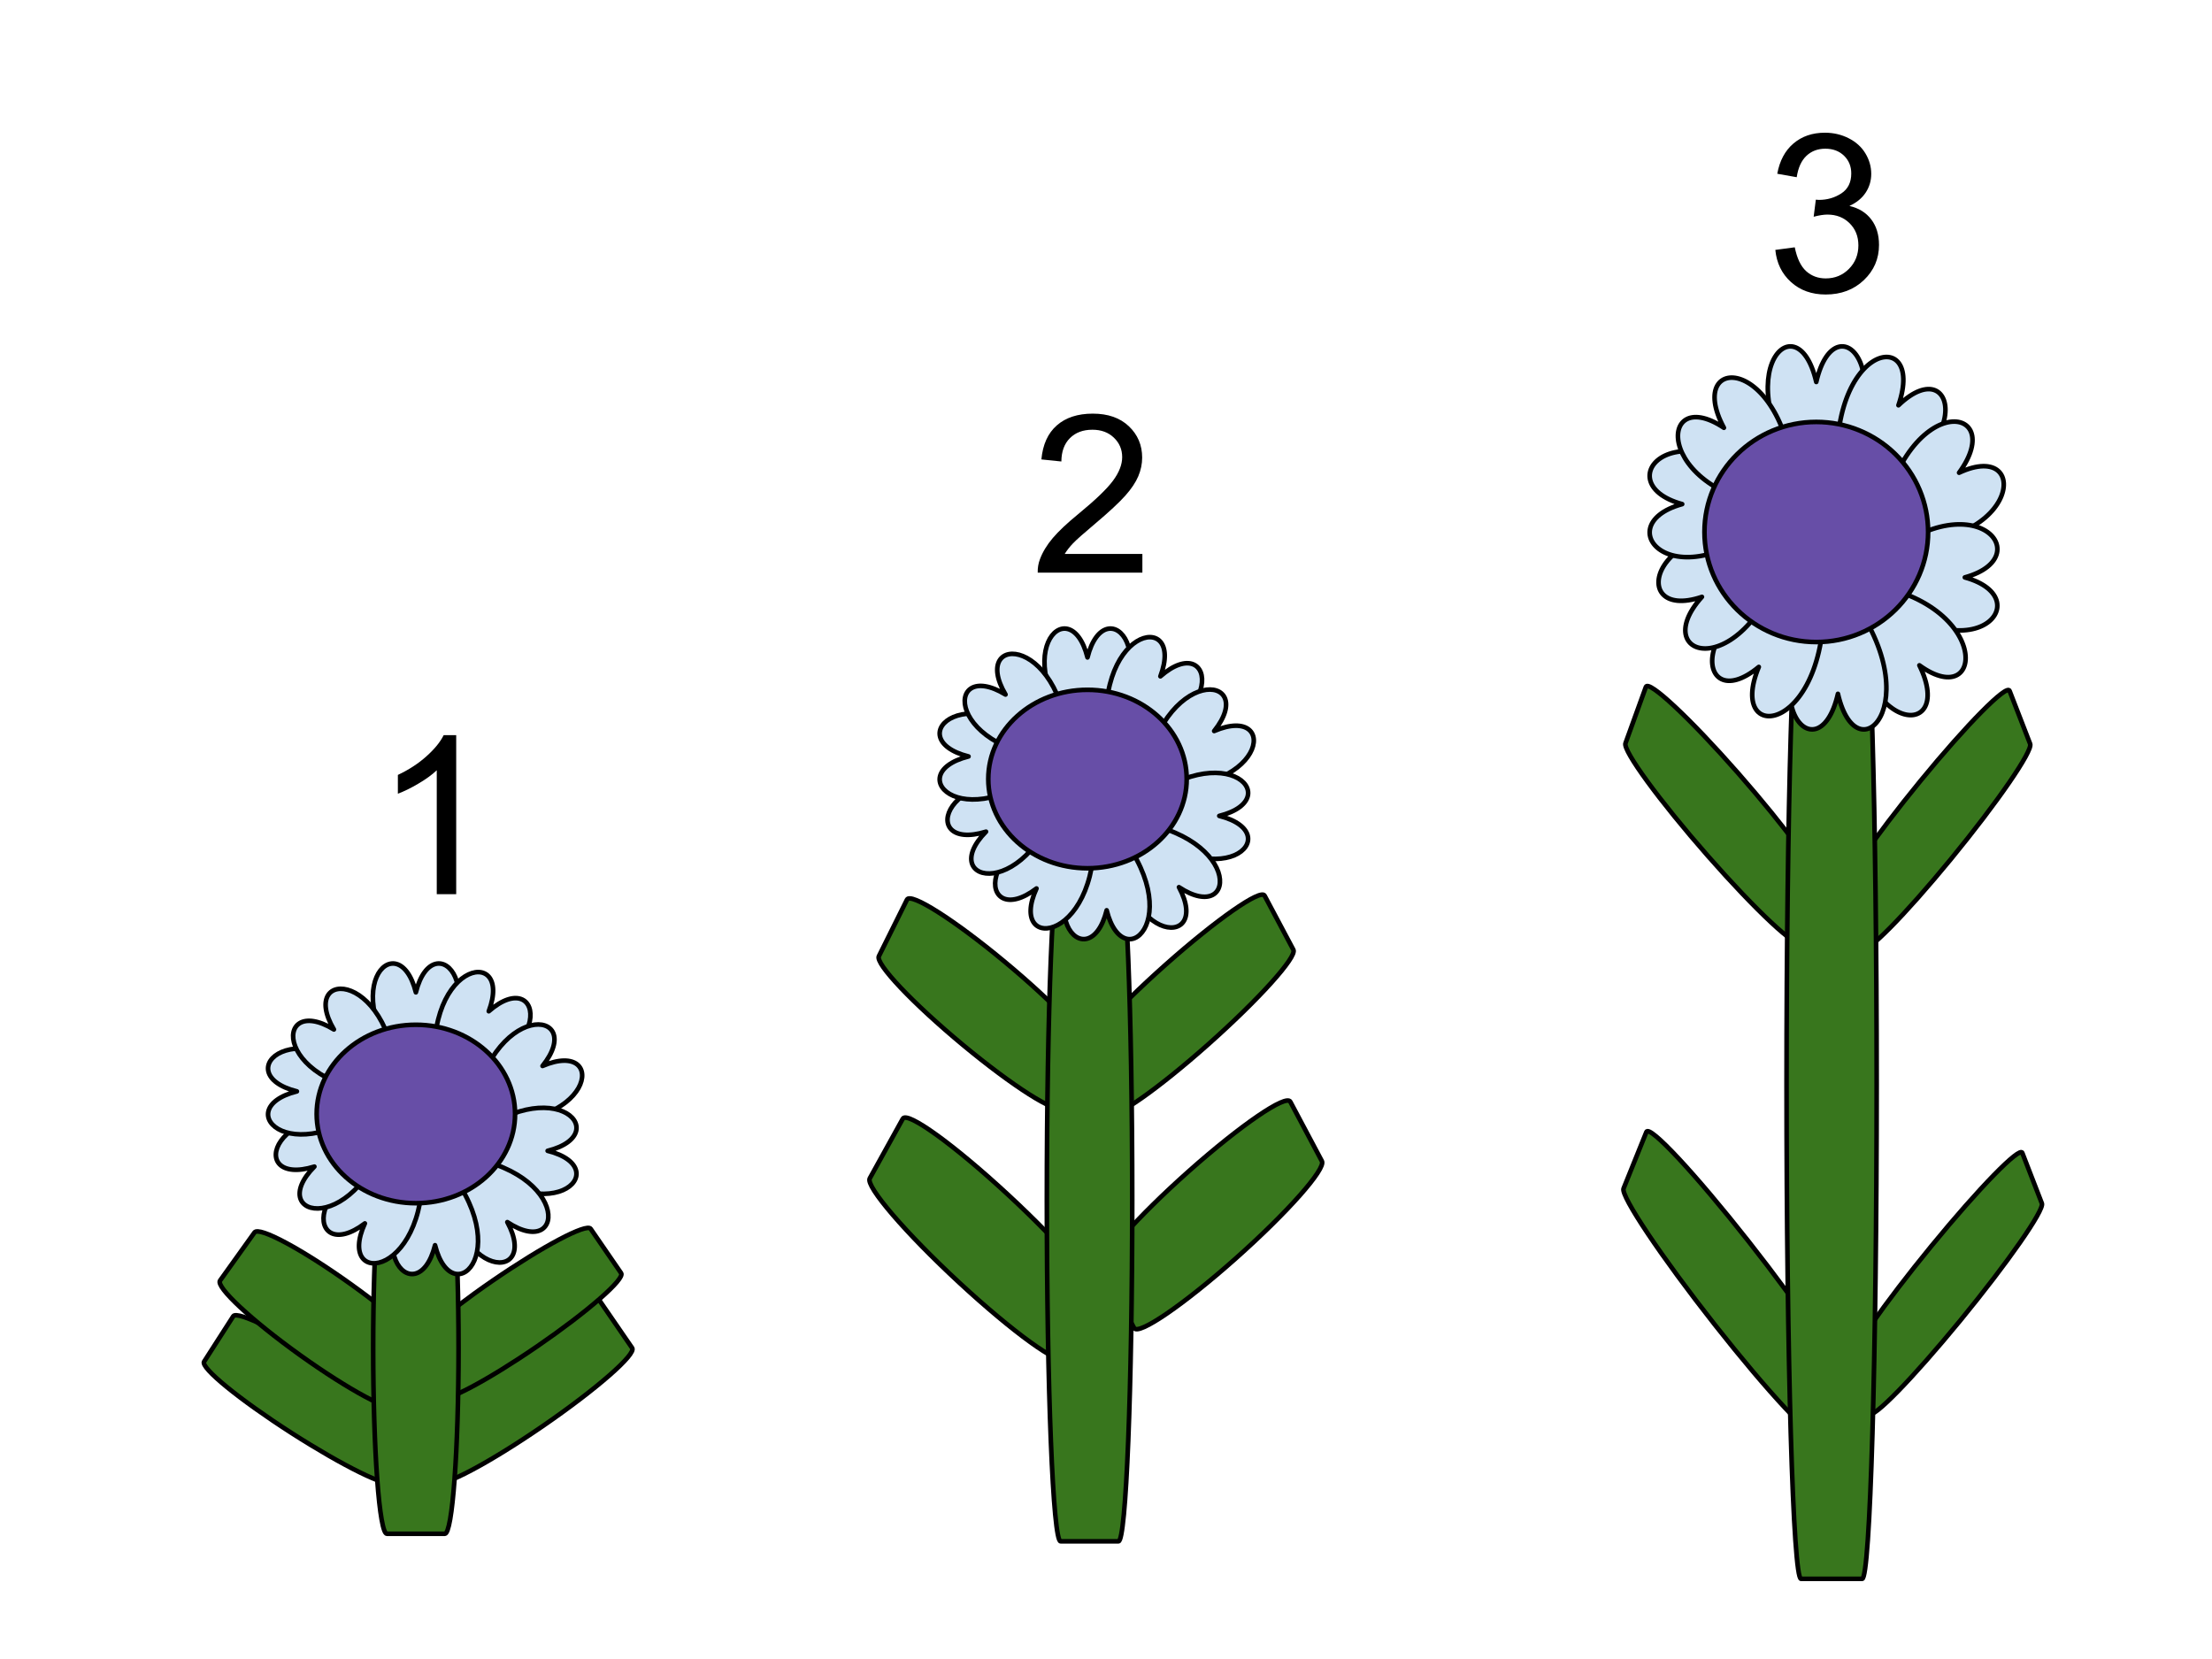<?xml version="1.0" standalone="yes"?>

<svg version="1.1" viewBox="0.0 0.0 960.0 720.0" fill="none" stroke="none" stroke-linecap="square" stroke-miterlimit="10" xmlns="http://www.w3.org/2000/svg" xmlns:xlink="http://www.w3.org/1999/xlink"><clipPath id="p.0"><path d="m0 0l960.0 0l0 720.0l-960.0 0l0 -720.0z" clip-rule="nonzero"></path></clipPath><g clip-path="url(#p.0)"><path fill="#000000" fill-opacity="0.0" d="m0 0l960.0 0l0 720.0l-960.0 0z" fill-rule="nonzero"></path><path fill="#38761d" d="m260.138 564.339l14.216 20.687l0 0c1.862 2.71 -15.552 17.913 -38.895 33.956c-23.344 16.044 -43.777 26.853 -45.639 24.143l-14.216 -20.687l0 0c-1.862 -2.71 15.552 -17.913 38.895 -33.956c23.344 -16.044 43.777 -26.852 45.639 -24.142z" fill-rule="nonzero"></path><path stroke="#000000" stroke-width="2.0" stroke-linejoin="round" stroke-linecap="butt" d="m260.138 564.339l14.216 20.687l0 0c1.862 2.71 -15.552 17.913 -38.895 33.956c-23.344 16.044 -43.777 26.853 -45.639 24.143l-14.216 -20.687l0 0c-1.862 -2.71 15.552 -17.913 38.895 -33.956c23.344 -16.044 43.777 -26.852 45.639 -24.142z" fill-rule="nonzero"></path><path fill="#38761d" d="m256.34 533.297l13.227 19.249l0 0c1.733 2.522 -14.504 16.691 -36.267 31.648c-21.762 14.957 -40.809 25.038 -42.542 22.516l-13.227 -19.249l0 0c-1.733 -2.522 14.504 -16.691 36.267 -31.648c21.762 -14.957 40.809 -25.038 42.542 -22.516z" fill-rule="nonzero"></path><path stroke="#000000" stroke-width="2.0" stroke-linejoin="round" stroke-linecap="butt" d="m256.34 533.297l13.227 19.249l0 0c1.733 2.522 -14.504 16.691 -36.267 31.648c-21.762 14.957 -40.809 25.038 -42.542 22.516l-13.227 -19.249l0 0c-1.733 -2.522 14.504 -16.691 36.267 -31.648c21.762 -14.957 40.809 -25.038 42.542 -22.516z" fill-rule="nonzero"></path><path fill="#38761d" d="m88.579 590.948l12.654 -19.71l0 0c1.658 -2.582 21.276 7.056 43.818 21.528c22.542 14.472 39.472 28.297 37.814 30.879l-12.654 19.71l0 0c-1.658 2.582 -21.276 -7.056 -43.818 -21.528c-22.542 -14.472 -39.472 -28.297 -37.814 -30.879z" fill-rule="nonzero"></path><path stroke="#000000" stroke-width="2.0" stroke-linejoin="round" stroke-linecap="butt" d="m88.579 590.948l12.654 -19.71l0 0c1.658 -2.582 21.276 7.056 43.818 21.528c22.542 14.472 39.472 28.297 37.814 30.879l-12.654 19.71l0 0c-1.658 2.582 -21.276 -7.056 -43.818 -21.528c-22.542 -14.472 -39.472 -28.297 -37.814 -30.879z" fill-rule="nonzero"></path><path fill="#38761d" d="m95.509 555.764l14.946 -20.883l0 0c1.958 -2.736 20.692 7.324 41.844 22.469c21.152 15.145 36.712 29.64 34.754 32.376l-14.946 20.883l0 0c-1.958 2.736 -20.692 -7.324 -41.844 -22.469c-21.152 -15.145 -36.712 -29.64 -34.754 -32.376z" fill-rule="nonzero"></path><path stroke="#000000" stroke-width="2.0" stroke-linejoin="round" stroke-linecap="butt" d="m95.509 555.764l14.946 -20.883l0 0c1.958 -2.736 20.692 7.324 41.844 22.469c21.152 15.145 36.712 29.64 34.754 32.376l-14.946 20.883l0 0c-1.958 2.736 -20.692 -7.324 -41.844 -22.469c-21.152 -15.145 -36.712 -29.64 -34.754 -32.376z" fill-rule="nonzero"></path><path fill="#38761d" d="m167.918 504.141l25.136 0l0 0c3.293 0 5.962 36.156 5.962 80.756c0 44.6 -2.669 80.756 -5.962 80.756l-25.136 0l0 0c-3.293 0 -5.962 -36.156 -5.962 -80.756c0 -44.6 2.669 -80.756 5.962 -80.756z" fill-rule="nonzero"></path><path stroke="#000000" stroke-width="2.0" stroke-linejoin="round" stroke-linecap="butt" d="m167.918 504.141l25.136 0l0 0c3.293 0 5.962 36.156 5.962 80.756c0 44.6 -2.669 80.756 -5.962 80.756l-25.136 0l0 0c-3.293 0 -5.962 -36.156 -5.962 -80.756c0 -44.6 2.669 -80.756 5.962 -80.756z" fill-rule="nonzero"></path><path fill="#38761d" d="m559.993 478.147l13.704 25.786l0 0c1.795 3.378 -14.995 22.327 -37.503 42.323c-22.508 19.997 -42.209 33.469 -44.004 30.091l-13.704 -25.786l0 0c-1.795 -3.378 14.995 -22.327 37.503 -42.323c22.508 -19.997 42.209 -33.469 44.004 -30.091z" fill-rule="nonzero"></path><path stroke="#000000" stroke-width="2.0" stroke-linejoin="round" stroke-linecap="butt" d="m559.993 478.147l13.704 25.786l0 0c1.795 3.378 -14.995 22.327 -37.503 42.323c-22.508 19.997 -42.209 33.469 -44.004 30.091l-13.704 -25.786l0 0c-1.795 -3.378 14.995 -22.327 37.503 -42.323c22.508 -19.997 42.209 -33.469 44.004 -30.091z" fill-rule="nonzero"></path><path fill="#38761d" d="m548.828 388.709l12.493 23.498l0 0c1.637 3.078 -14.936 21.477 -37.017 41.095c-22.08 19.618 -41.307 33.026 -42.943 29.947l-12.493 -23.498l0 0c-1.637 -3.078 14.936 -21.477 37.017 -41.095c22.08 -19.618 41.307 -33.026 42.943 -29.947z" fill-rule="nonzero"></path><path stroke="#000000" stroke-width="2.0" stroke-linejoin="round" stroke-linecap="butt" d="m548.828 388.709l12.493 23.498l0 0c1.637 3.078 -14.936 21.477 -37.017 41.095c-22.08 19.618 -41.307 33.026 -42.943 29.947l-12.493 -23.498l0 0c-1.637 -3.078 14.936 -21.477 37.017 -41.095c22.08 -19.618 41.307 -33.026 42.943 -29.947z" fill-rule="nonzero"></path><path fill="#38761d" d="m381.426 415.001l12.201 -24.559l0 0c1.598 -3.217 20.514 8.796 42.25 26.833c21.736 18.036 38.061 35.266 36.462 38.483l-12.201 24.559l0 0c-1.598 3.217 -20.514 -8.796 -42.25 -26.833c-21.736 -18.036 -38.061 -35.266 -36.462 -38.483z" fill-rule="nonzero"></path><path stroke="#000000" stroke-width="2.0" stroke-linejoin="round" stroke-linecap="butt" d="m381.426 415.001l12.201 -24.559l0 0c1.598 -3.217 20.514 8.796 42.25 26.833c21.736 18.036 38.061 35.266 36.462 38.483l-12.201 24.559l0 0c-1.598 3.217 -20.514 -8.796 -42.25 -26.833c-21.736 -18.036 -38.061 -35.266 -36.462 -38.483z" fill-rule="nonzero"></path><path fill="#38761d" d="m377.474 511.416l14.342 -25.901l0 0c1.879 -3.393 22.312 11.359 45.638 32.949c23.326 21.59 40.713 41.843 38.834 45.236l-14.342 25.901l0 0c-1.879 3.393 -22.312 -11.359 -45.638 -32.949c-23.326 -21.59 -40.713 -41.843 -38.834 -45.236z" fill-rule="nonzero"></path><path stroke="#000000" stroke-width="2.0" stroke-linejoin="round" stroke-linecap="butt" d="m377.474 511.416l14.342 -25.901l0 0c1.879 -3.393 22.312 11.359 45.638 32.949c23.326 21.59 40.713 41.843 38.834 45.236l-14.342 25.901l0 0c-1.879 3.393 -22.312 -11.359 -45.638 -32.949c-23.326 -21.59 -40.713 -41.843 -38.834 -45.236z" fill-rule="nonzero"></path><path fill="#38761d" d="m460.289 372.574l25.136 0l0 0c3.293 0 5.962 66.339 5.962 148.173c0 81.833 -2.669 148.173 -5.962 148.173l-25.136 0l0 0c-3.293 0 -5.962 -66.339 -5.962 -148.173c0 -81.833 2.669 -148.173 5.962 -148.173z" fill-rule="nonzero"></path><path stroke="#000000" stroke-width="2.0" stroke-linejoin="round" stroke-linecap="butt" d="m460.289 372.574l25.136 0l0 0c3.293 0 5.962 66.339 5.962 148.173c0 81.833 -2.669 148.173 -5.962 148.173l-25.136 0l0 0c-3.293 0 -5.962 -66.339 -5.962 -148.173c0 -81.833 2.669 -148.173 5.962 -148.173z" fill-rule="nonzero"></path><path fill="#38761d" d="m877.671 500.338l8.494 21.933l0 0c1.113 2.873 -14.724 25.605 -35.371 50.772c-20.648 25.167 -38.288 43.241 -39.401 40.367l-8.494 -21.933l0 0c-1.113 -2.873 14.724 -25.605 35.371 -50.772c20.648 -25.167 38.288 -43.241 39.401 -40.367z" fill-rule="nonzero"></path><path stroke="#000000" stroke-width="2.0" stroke-linejoin="round" stroke-linecap="butt" d="m877.671 500.338l8.494 21.933l0 0c1.113 2.873 -14.724 25.605 -35.371 50.772c-20.648 25.167 -38.288 43.241 -39.401 40.367l-8.494 -21.933l0 0c-1.113 -2.873 14.724 -25.605 35.371 -50.772c20.648 -25.167 38.288 -43.241 39.401 -40.367z" fill-rule="nonzero"></path><path fill="#38761d" d="m872.146 299.809l8.936 23.055l0 0c1.171 3.02 -14.208 25.371 -34.348 49.922c-20.141 24.551 -37.417 42.004 -38.587 38.984l-8.936 -23.055l0 0c-1.171 -3.02 14.208 -25.371 34.348 -49.922c20.141 -24.551 37.417 -42.004 38.587 -38.984z" fill-rule="nonzero"></path><path stroke="#000000" stroke-width="2.0" stroke-linejoin="round" stroke-linecap="butt" d="m872.146 299.809l8.936 23.055l0 0c1.171 3.02 -14.208 25.371 -34.348 49.922c-20.141 24.551 -37.417 42.004 -38.587 38.984l-8.936 -23.055l0 0c-1.171 -3.02 14.208 -25.371 34.348 -49.922c20.141 -24.551 37.417 -42.004 38.587 -38.984z" fill-rule="nonzero"></path><path fill="#38761d" d="m705.451 322.572l8.852 -24.44l0 0c1.16 -3.202 19.059 13.511 39.979 37.329c20.92 23.818 36.939 45.722 35.78 48.923l-8.852 24.44l0 0c-1.16 3.202 -19.059 -13.511 -39.979 -37.329c-20.92 -23.818 -36.939 -45.722 -35.78 -48.923z" fill-rule="nonzero"></path><path stroke="#000000" stroke-width="2.0" stroke-linejoin="round" stroke-linecap="butt" d="m705.451 322.572l8.852 -24.44l0 0c1.16 -3.202 19.059 13.511 39.979 37.329c20.92 23.818 36.939 45.722 35.78 48.923l-8.852 24.44l0 0c-1.16 3.202 -19.059 -13.511 -39.979 -37.329c-20.92 -23.818 -36.939 -45.722 -35.78 -48.923z" fill-rule="nonzero"></path><path fill="#38761d" d="m704.619 515.808l9.913 -24.559l0 0c1.299 -3.217 21.158 18.058 44.358 47.52c23.2 29.462 40.954 55.953 39.655 59.171l-9.913 24.559l0 0c-1.299 3.217 -21.158 -18.058 -44.358 -47.52c-23.2 -29.462 -40.954 -55.953 -39.655 -59.171z" fill-rule="nonzero"></path><path stroke="#000000" stroke-width="2.0" stroke-linejoin="round" stroke-linecap="butt" d="m704.619 515.808l9.913 -24.559l0 0c1.299 -3.217 21.158 18.058 44.358 47.52c23.2 29.462 40.954 55.953 39.655 59.171l-9.913 24.559l0 0c-1.299 3.217 -21.158 -18.058 -44.358 -47.52c-23.2 -29.462 -40.954 -55.953 -39.655 -59.171z" fill-rule="nonzero"></path><path fill="#38761d" d="m781.644 255.991l26.531 0l0 0c3.476 0 6.293 96.085 6.293 214.611c0 118.526 -2.818 214.611 -6.293 214.611l-26.531 0l0 0c-3.476 0 -6.293 -96.085 -6.293 -214.611c0 -118.526 2.818 -214.611 6.293 -214.611z" fill-rule="nonzero"></path><path stroke="#000000" stroke-width="2.0" stroke-linejoin="round" stroke-linecap="butt" d="m781.644 255.991l26.531 0l0 0c3.476 0 6.293 96.085 6.293 214.611c0 118.526 -2.818 214.611 -6.293 214.611l-26.531 0l0 0c-3.476 0 -6.293 -96.085 -6.293 -214.611c0 -118.526 2.818 -214.611 6.293 -214.611z" fill-rule="nonzero"></path><path fill="#cfe2f3" d="m180.486 430.676c7.723 -30.738 37.843 0 0 39.52c-37.843 -39.52 -7.723 -70.257 0 -39.52z" fill-rule="nonzero"></path><path stroke="#000000" stroke-width="2.0" stroke-linejoin="round" stroke-linecap="butt" d="m180.486 430.676c7.723 -30.738 37.843 0 0 39.52c-37.843 -39.52 -7.723 -70.257 0 -39.52z" fill-rule="nonzero"></path><path fill="#cfe2f3" d="m212.127 438.881c23.843 -20.866 31.123 21.542 -22.488 32.48c-8.635 -54.022 33.627 -62.139 22.488 -32.48z" fill-rule="nonzero"></path><path stroke="#000000" stroke-width="2.0" stroke-linejoin="round" stroke-linecap="butt" d="m212.127 438.881c23.843 -20.866 31.123 21.542 -22.488 32.48c-8.635 -54.022 33.627 -62.139 22.488 -32.48z" fill-rule="nonzero"></path><path fill="#cfe2f3" d="m235.461 462.619c29.133 -12.488 22.925 30.095 -31.441 23.953c8.516 -54.047 51.217 -48.724 31.441 -23.953z" fill-rule="nonzero"></path><path stroke="#000000" stroke-width="2.0" stroke-linejoin="round" stroke-linecap="butt" d="m235.461 462.619c29.133 -12.488 22.925 30.095 -31.441 23.953c8.516 -54.047 51.217 -48.724 31.441 -23.953z" fill-rule="nonzero"></path><path fill="#cfe2f3" d="m237.673 499.458c30.731 7.723 -0.032 37.843 -39.52 0c39.552 -37.843 70.264 -7.723 39.52 0z" fill-rule="nonzero"></path><path stroke="#000000" stroke-width="2.0" stroke-linejoin="round" stroke-linecap="butt" d="m237.673 499.458c30.731 7.723 -0.032 37.843 -39.52 0c39.552 -37.843 70.264 -7.723 39.52 0z" fill-rule="nonzero"></path><path fill="#cfe2f3" d="m220.18 530.392c15.022 27.894 -27.94 25.497 -26.646 -29.173c54.586 3.677 53.072 46.66 26.646 29.173z" fill-rule="nonzero"></path><path stroke="#000000" stroke-width="2.0" stroke-linejoin="round" stroke-linecap="butt" d="m220.18 530.392c15.022 27.894 -27.94 25.497 -26.646 -29.173c54.586 3.677 53.072 46.66 26.646 29.173z" fill-rule="nonzero"></path><path fill="#cfe2f3" d="m188.806 540.419c-7.723 30.731 -37.843 -0.032 0 -39.52c37.843 39.552 7.723 70.264 0 39.52z" fill-rule="nonzero"></path><path stroke="#000000" stroke-width="2.0" stroke-linejoin="round" stroke-linecap="butt" d="m188.806 540.419c-7.723 30.731 -37.843 -0.032 0 -39.52c37.843 39.552 7.723 70.264 0 39.52z" fill-rule="nonzero"></path><path fill="#cfe2f3" d="m158.357 530.952c-25.241 19.159 -29.516 -23.696 24.709 -30.85c4.807 54.547 -37.903 59.681 -24.709 30.85z" fill-rule="nonzero"></path><path stroke="#000000" stroke-width="2.0" stroke-linejoin="round" stroke-linecap="butt" d="m158.357 530.952c-25.241 19.159 -29.516 -23.696 24.709 -30.85c4.807 54.547 -37.903 59.681 -24.709 30.85z" fill-rule="nonzero"></path><path fill="#cfe2f3" d="m136.448 506.301c-30.282 9.365 -19.645 -32.345 33.78 -20.528c-14.135 52.873 -56.043 43.095 -33.78 20.528z" fill-rule="nonzero"></path><path stroke="#000000" stroke-width="2.0" stroke-linejoin="round" stroke-linecap="butt" d="m136.448 506.301c-30.282 9.365 -19.645 -32.345 33.78 -20.528c-14.135 52.873 -56.043 43.095 -33.78 20.528z" fill-rule="nonzero"></path><path fill="#cfe2f3" d="m128.853 473.655c-30.738 -7.723 0 -37.843 39.52 0c-39.52 37.843 -70.257 7.723 -39.52 0z" fill-rule="nonzero"></path><path stroke="#000000" stroke-width="2.0" stroke-linejoin="round" stroke-linecap="butt" d="m128.853 473.655c-30.738 -7.723 0 -37.843 39.52 0c-39.52 37.843 -70.257 7.723 -39.52 0z" fill-rule="nonzero"></path><path fill="#cfe2f3" d="m144.915 446.787c-16.089 -27.302 26.944 -26.558 27.756 28.134c-54.699 -1.576 -54.843 -44.596 -27.756 -28.134z" fill-rule="nonzero"></path><path stroke="#000000" stroke-width="2.0" stroke-linejoin="round" stroke-linecap="butt" d="m144.915 446.787c-16.089 -27.302 26.944 -26.558 27.756 28.134c-54.699 -1.576 -54.843 -44.596 -27.756 -28.134z" fill-rule="nonzero"></path><path fill="#674ea7" d="m137.43 483.463l0 0c0 -21.387 19.276 -38.724 43.055 -38.724l0 0c23.779 0 43.055 17.338 43.055 38.724l0 0c0 21.387 -19.276 38.724 -43.055 38.724l0 0c-23.779 0 -43.055 -17.338 -43.055 -38.724z" fill-rule="nonzero"></path><path stroke="#000000" stroke-width="2.0" stroke-linejoin="round" stroke-linecap="butt" d="m137.43 483.463l0 0c0 -21.387 19.276 -38.724 43.055 -38.724l0 0c23.779 0 43.055 17.338 43.055 38.724l0 0c0 21.387 -19.276 38.724 -43.055 38.724l0 0c-23.779 0 -43.055 -17.338 -43.055 -38.724z" fill-rule="nonzero"></path><path fill="#cfe2f3" d="m471.969 285.316c7.723 -30.738 37.843 0 0 39.52c-37.843 -39.52 -7.723 -70.257 0 -39.52z" fill-rule="nonzero"></path><path stroke="#000000" stroke-width="2.0" stroke-linejoin="round" stroke-linecap="butt" d="m471.969 285.316c7.723 -30.738 37.843 0 0 39.52c-37.843 -39.52 -7.723 -70.257 0 -39.52z" fill-rule="nonzero"></path><path fill="#cfe2f3" d="m503.61 293.521c23.843 -20.866 31.123 21.542 -22.488 32.48c-8.635 -54.022 33.627 -62.139 22.488 -32.48z" fill-rule="nonzero"></path><path stroke="#000000" stroke-width="2.0" stroke-linejoin="round" stroke-linecap="butt" d="m503.61 293.521c23.843 -20.866 31.123 21.542 -22.488 32.48c-8.635 -54.022 33.627 -62.139 22.488 -32.48z" fill-rule="nonzero"></path><path fill="#cfe2f3" d="m526.943 317.26c29.133 -12.488 22.925 30.094 -31.441 23.953c8.516 -54.047 51.217 -48.724 31.441 -23.953z" fill-rule="nonzero"></path><path stroke="#000000" stroke-width="2.0" stroke-linejoin="round" stroke-linecap="butt" d="m526.943 317.26c29.133 -12.488 22.925 30.094 -31.441 23.953c8.516 -54.047 51.217 -48.724 31.441 -23.953z" fill-rule="nonzero"></path><path fill="#cfe2f3" d="m529.155 354.098c30.731 7.723 -0.032 37.843 -39.52 0c39.552 -37.843 70.264 -7.723 39.52 0z" fill-rule="nonzero"></path><path stroke="#000000" stroke-width="2.0" stroke-linejoin="round" stroke-linecap="butt" d="m529.155 354.098c30.731 7.723 -0.032 37.843 -39.52 0c39.552 -37.843 70.264 -7.723 39.52 0z" fill-rule="nonzero"></path><path fill="#cfe2f3" d="m511.663 385.032c15.022 27.894 -27.94 25.497 -26.646 -29.173c54.586 3.677 53.072 46.66 26.646 29.173z" fill-rule="nonzero"></path><path stroke="#000000" stroke-width="2.0" stroke-linejoin="round" stroke-linecap="butt" d="m511.663 385.032c15.022 27.894 -27.94 25.497 -26.646 -29.173c54.586 3.677 53.072 46.66 26.646 29.173z" fill-rule="nonzero"></path><path fill="#cfe2f3" d="m480.289 395.06c-7.723 30.731 -37.843 -0.032 0 -39.52c37.843 39.552 7.723 70.264 0 39.52z" fill-rule="nonzero"></path><path stroke="#000000" stroke-width="2.0" stroke-linejoin="round" stroke-linecap="butt" d="m480.289 395.06c-7.723 30.731 -37.843 -0.032 0 -39.52c37.843 39.552 7.723 70.264 0 39.52z" fill-rule="nonzero"></path><path fill="#cfe2f3" d="m449.84 385.593c-25.241 19.159 -29.516 -23.696 24.709 -30.85c4.807 54.547 -37.903 59.681 -24.709 30.85z" fill-rule="nonzero"></path><path stroke="#000000" stroke-width="2.0" stroke-linejoin="round" stroke-linecap="butt" d="m449.84 385.593c-25.241 19.159 -29.516 -23.696 24.709 -30.85c4.807 54.547 -37.903 59.681 -24.709 30.85z" fill-rule="nonzero"></path><path fill="#cfe2f3" d="m427.931 360.941c-30.282 9.365 -19.645 -32.345 33.78 -20.528c-14.135 52.873 -56.043 43.094 -33.78 20.528z" fill-rule="nonzero"></path><path stroke="#000000" stroke-width="2.0" stroke-linejoin="round" stroke-linecap="butt" d="m427.931 360.941c-30.282 9.365 -19.645 -32.345 33.78 -20.528c-14.135 52.873 -56.043 43.094 -33.78 20.528z" fill-rule="nonzero"></path><path fill="#cfe2f3" d="m420.336 328.295c-30.738 -7.723 0 -37.843 39.52 0c-39.52 37.843 -70.257 7.723 -39.52 0z" fill-rule="nonzero"></path><path stroke="#000000" stroke-width="2.0" stroke-linejoin="round" stroke-linecap="butt" d="m420.336 328.295c-30.738 -7.723 0 -37.843 39.52 0c-39.52 37.843 -70.257 7.723 -39.52 0z" fill-rule="nonzero"></path><path fill="#cfe2f3" d="m436.398 301.427c-16.089 -27.302 26.944 -26.558 27.756 28.134c-54.699 -1.576 -54.843 -44.596 -27.756 -28.134z" fill-rule="nonzero"></path><path stroke="#000000" stroke-width="2.0" stroke-linejoin="round" stroke-linecap="butt" d="m436.398 301.427c-16.089 -27.302 26.944 -26.558 27.756 28.134c-54.699 -1.576 -54.843 -44.596 -27.756 -28.134z" fill-rule="nonzero"></path><path fill="#674ea7" d="m428.913 338.104l0 0c0 -21.387 19.276 -38.724 43.055 -38.724l0 0c23.779 0 43.055 17.337 43.055 38.724l0 0c0 21.387 -19.276 38.724 -43.055 38.724l0 0c-23.779 0 -43.055 -17.338 -43.055 -38.724z" fill-rule="nonzero"></path><path stroke="#000000" stroke-width="2.0" stroke-linejoin="round" stroke-linecap="butt" d="m428.913 338.104l0 0c0 -21.387 19.276 -38.724 43.055 -38.724l0 0c23.779 0 43.055 17.337 43.055 38.724l0 0c0 21.387 -19.276 38.724 -43.055 38.724l0 0c-23.779 0 -43.055 -17.338 -43.055 -38.724z" fill-rule="nonzero"></path><path fill="#cfe2f3" d="m788.253 165.776c8.701 -37.903 42.634 0 0 48.732c-42.634 -48.732 -8.701 -86.635 0 -48.732z" fill-rule="nonzero"></path><path stroke="#000000" stroke-width="2.0" stroke-linejoin="round" stroke-linecap="butt" d="m788.253 165.776c8.701 -37.903 42.634 0 0 48.732c-42.634 -48.732 -8.701 -86.635 0 -48.732z" fill-rule="nonzero"></path><path fill="#cfe2f3" d="m823.923 175.886c26.891 -25.722 35.078 26.558 -25.37 40.039c-9.708 -66.597 37.944 -76.601 25.37 -40.039z" fill-rule="nonzero"></path><path stroke="#000000" stroke-width="2.0" stroke-linejoin="round" stroke-linecap="butt" d="m823.923 175.886c26.891 -25.722 35.078 26.558 -25.37 40.039c-9.708 -66.597 37.944 -76.601 25.37 -40.039z" fill-rule="nonzero"></path><path fill="#cfe2f3" d="m850.234 205.162c32.853 -15.394 25.85 37.104 -35.457 29.528c9.606 -66.631 57.759 -60.066 35.457 -29.528z" fill-rule="nonzero"></path><path stroke="#000000" stroke-width="2.0" stroke-linejoin="round" stroke-linecap="butt" d="m850.234 205.162c32.853 -15.394 25.85 37.104 -35.457 29.528c9.606 -66.631 57.759 -60.066 35.457 -29.528z" fill-rule="nonzero"></path><path fill="#cfe2f3" d="m852.729 250.592c34.644 9.521 -0.032 46.653 -44.551 0c44.583 -46.653 79.209 -9.521 44.551 0z" fill-rule="nonzero"></path><path stroke="#000000" stroke-width="2.0" stroke-linejoin="round" stroke-linecap="butt" d="m852.729 250.592c34.644 9.521 -0.032 46.653 -44.551 0c44.583 -46.653 79.209 -9.521 44.551 0z" fill-rule="nonzero"></path><path fill="#cfe2f3" d="m833.007 288.749c16.921 34.399 -31.509 31.445 -30.024 -35.976c61.533 4.531 59.806 57.541 30.024 35.976z" fill-rule="nonzero"></path><path stroke="#000000" stroke-width="2.0" stroke-linejoin="round" stroke-linecap="butt" d="m833.007 288.749c16.921 34.399 -31.509 31.445 -30.024 -35.976c61.533 4.531 59.806 57.541 30.024 35.976z" fill-rule="nonzero"></path><path fill="#cfe2f3" d="m797.656 301.119c-8.701 37.896 -42.634 -0.032 0 -48.732c42.634 48.764 8.701 86.642 0 48.732z" fill-rule="nonzero"></path><path stroke="#000000" stroke-width="2.0" stroke-linejoin="round" stroke-linecap="butt" d="m797.656 301.119c-8.701 37.896 -42.634 -0.032 0 -48.732c42.634 48.764 8.701 86.642 0 48.732z" fill-rule="nonzero"></path><path fill="#cfe2f3" d="m763.317 289.442c-28.453 23.615 -33.278 -29.226 27.85 -38.031c5.427 67.258 -42.72 73.576 -27.85 38.031z" fill-rule="nonzero"></path><path stroke="#000000" stroke-width="2.0" stroke-linejoin="round" stroke-linecap="butt" d="m763.317 289.442c-28.453 23.615 -33.278 -29.226 27.85 -38.031c5.427 67.258 -42.72 73.576 -27.85 38.031z" fill-rule="nonzero"></path><path fill="#cfe2f3" d="m738.636 259.046c-34.131 11.559 -22.121 -39.869 38.079 -25.323c-15.958 65.192 -63.181 53.155 -38.079 25.323z" fill-rule="nonzero"></path><path stroke="#000000" stroke-width="2.0" stroke-linejoin="round" stroke-linecap="butt" d="m738.636 259.046c-34.131 11.559 -22.121 -39.869 38.079 -25.323c-15.958 65.192 -63.181 53.155 -38.079 25.323z" fill-rule="nonzero"></path><path fill="#cfe2f3" d="m730.064 218.787c-34.651 -9.521 0 -46.653 44.551 0c-44.551 46.653 -79.202 9.521 -44.551 0z" fill-rule="nonzero"></path><path stroke="#000000" stroke-width="2.0" stroke-linejoin="round" stroke-linecap="butt" d="m730.064 218.787c-34.651 -9.521 0 -46.653 44.551 0c-44.551 46.653 -79.202 9.521 -44.551 0z" fill-rule="nonzero"></path><path fill="#cfe2f3" d="m748.169 185.657c-18.125 -33.669 30.384 -32.731 31.276 34.701c-61.659 -1.97 -61.802 -55.01 -31.276 -34.701z" fill-rule="nonzero"></path><path stroke="#000000" stroke-width="2.0" stroke-linejoin="round" stroke-linecap="butt" d="m748.169 185.657c-18.125 -33.669 30.384 -32.731 31.276 34.701c-61.659 -1.97 -61.802 -55.01 -31.276 -34.701z" fill-rule="nonzero"></path><path fill="#674ea7" d="m739.731 230.883l0 0c0 -26.379 21.73 -47.764 48.535 -47.764l0 0c12.872 0 25.218 5.032 34.32 13.99c9.102 8.957 14.216 21.106 14.216 33.774l0 0c0 26.379 -21.73 47.764 -48.535 47.764l0 0c-26.805 0 -48.535 -21.385 -48.535 -47.764z" fill-rule="nonzero"></path><path stroke="#000000" stroke-width="2.0" stroke-linejoin="round" stroke-linecap="butt" d="m739.731 230.883l0 0c0 -26.379 21.73 -47.764 48.535 -47.764l0 0c12.872 0 25.218 5.032 34.32 13.99c9.102 8.957 14.216 21.106 14.216 33.774l0 0c0 26.379 -21.73 47.764 -48.535 47.764l0 0c-26.805 0 -48.535 -21.385 -48.535 -47.764z" fill-rule="nonzero"></path><path fill="#000000" fill-opacity="0.0" d="m50.402 174.731l384.0 0l0 48.0l-384.0 0z" fill-rule="nonzero"></path><path fill="#000000" fill-opacity="0.0" d="m153.223 286.9l160.85 0l0 153.071l-160.85 0z" fill-rule="nonzero"></path><path fill="#000000" d="m197.989 388.06l-8.438 0l0 -53.766q-3.047 2.906 -8.0 5.812q-4.938 2.906 -8.875 4.359l0 -8.156q7.078 -3.328 12.375 -8.062q5.297 -4.734 7.5 -9.188l5.438 0l0 69.0z" fill-rule="nonzero"></path><path fill="#000000" fill-opacity="0.0" d="m411.787 147.356l122.142 0l0 65.008l-122.142 0z" fill-rule="nonzero"></path><path fill="#000000" d="m495.787 240.406l0 8.109l-45.422 0q-0.094 -3.047 0.984 -5.859q1.734 -4.641 5.547 -9.141q3.828 -4.5 11.047 -10.406q11.203 -9.188 15.141 -14.547q3.938 -5.375 3.938 -10.156q0 -5.016 -3.594 -8.453q-3.578 -3.453 -9.344 -3.453q-6.094 0 -9.75 3.656q-3.656 3.656 -3.703 10.125l-8.672 -0.891q0.891 -9.703 6.703 -14.781q5.812 -5.094 15.609 -5.094q9.891 0 15.656 5.484q5.766 5.484 5.766 13.594q0 4.125 -1.688 8.109q-1.688 3.984 -5.609 8.391q-3.906 4.406 -13.0 12.094q-7.594 6.375 -9.75 8.656q-2.156 2.266 -3.562 4.562l33.703 0z" fill-rule="nonzero"></path><path fill="#000000" fill-opacity="0.0" d="m757.454 25.434l160.85 0l0 101.512l-160.85 0z" fill-rule="nonzero"></path><path fill="#000000" d="m770.485 108.454l8.438 -1.125q1.453 7.172 4.938 10.344q3.5 3.156 8.516 3.156q5.953 0 10.047 -4.125q4.109 -4.125 4.109 -10.219q0 -5.812 -3.797 -9.578q-3.797 -3.781 -9.656 -3.781q-2.391 0 -5.953 0.938l0.938 -7.406q0.844 0.094 1.359 0.094q5.391 0 9.703 -2.812q4.312 -2.812 4.312 -8.672q0 -4.641 -3.141 -7.688q-3.141 -3.047 -8.109 -3.047q-4.922 0 -8.203 3.094q-3.281 3.094 -4.219 9.281l-8.438 -1.5q1.547 -8.484 7.031 -13.141q5.484 -4.672 13.641 -4.672q5.625 0 10.359 2.422q4.734 2.406 7.234 6.578q2.516 4.172 2.516 8.859q0 4.453 -2.391 8.109q-2.391 3.656 -7.078 5.812q6.094 1.406 9.469 5.844q3.375 4.422 3.375 11.078q0 9.0 -6.562 15.266q-6.562 6.25 -16.594 6.25q-9.047 0 -15.031 -5.391q-5.969 -5.391 -6.812 -13.969z" fill-rule="nonzero"></path></g></svg>

